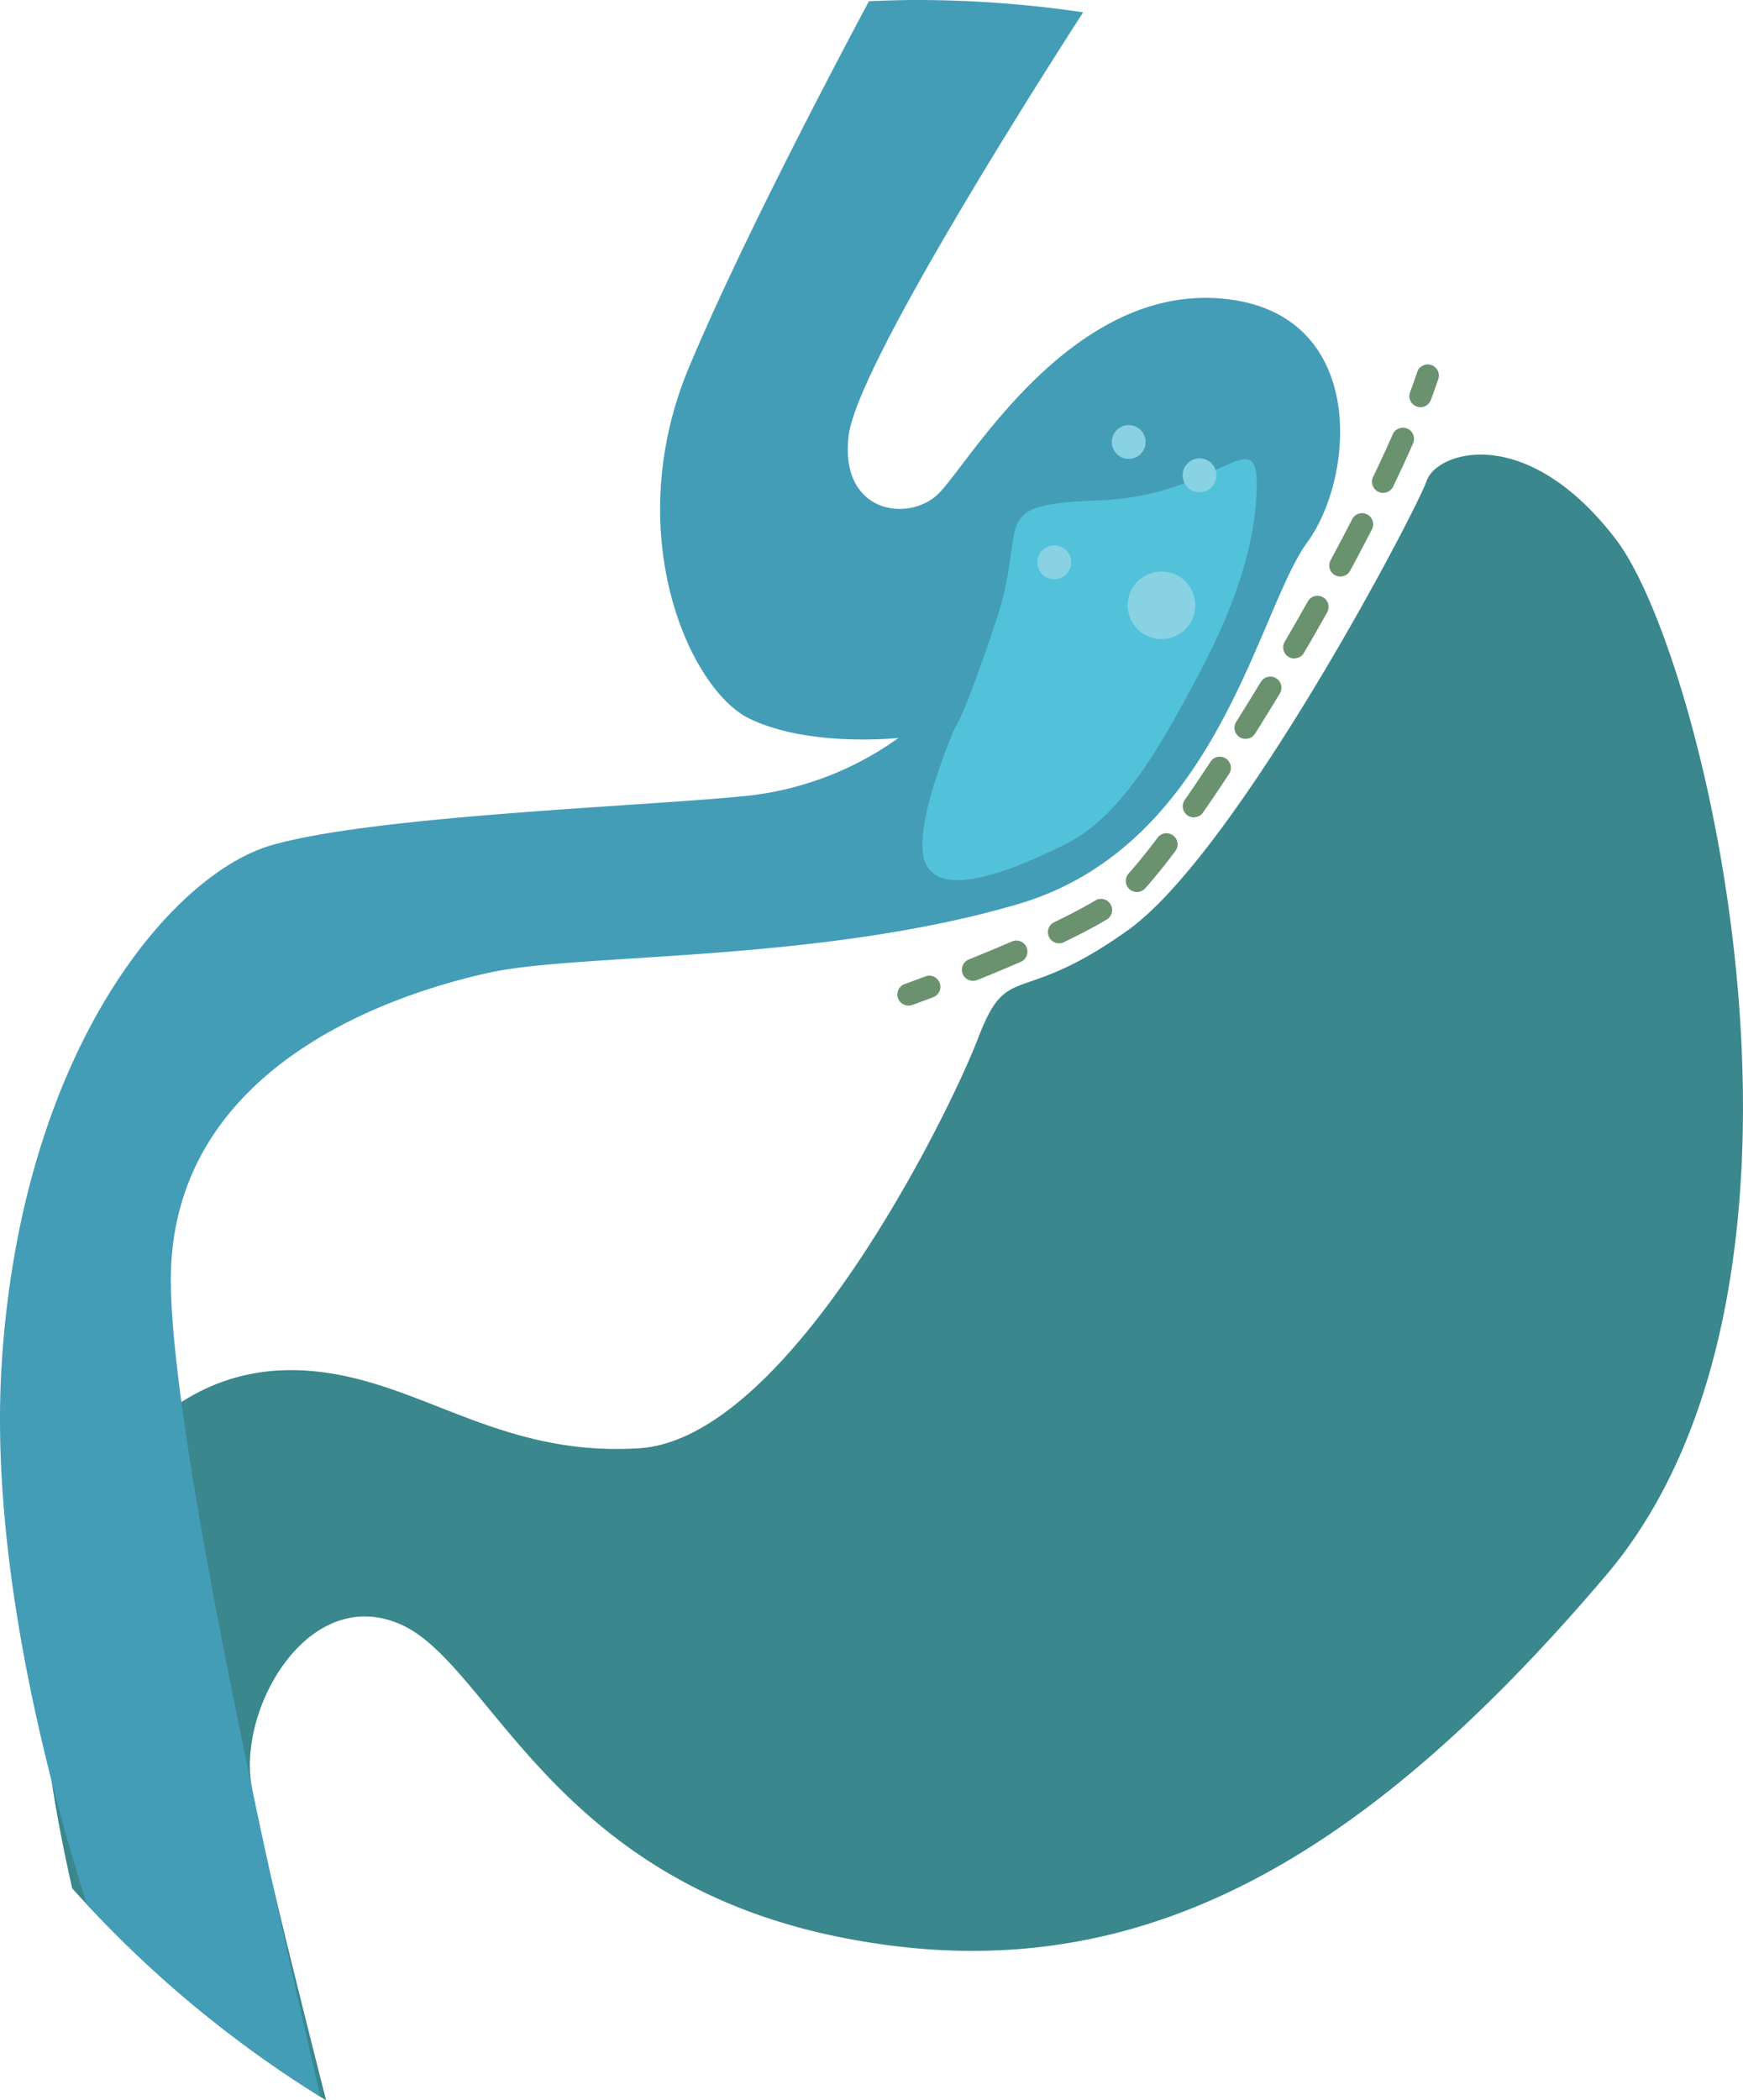 <?xml version="1.0" encoding="UTF-8"?> <svg xmlns="http://www.w3.org/2000/svg" width="100.487" height="121.044" viewBox="0 0 100.487 121.044"><g transform="translate(0 0)"><path d="M278.875,46.511c-5.171-6.758-10.341-5.068-10.915-3.378s-10.915,21.4-17.235,25.905-6.892,1.69-8.617,6.194-10.914,23.091-19.532,23.653-13.212-4.5-20.106-4.5-11.489,5.631-13.787,12.952c-1.257,4-.108,11.2,1.191,16.911a65.617,65.617,0,0,0,14.639,12.221c-2.024-7.953-4.062-16.245-4.342-18.431-.574-4.5,3.447-11.262,8.617-9.01s8.618,14.642,25.278,18.021,29.872-3.942,44.233-20.837S284.044,53.269,278.875,46.511Z" transform="translate(-185.711 -15.421)" fill="#3a878d"></path><path d="M248.691,21.878a65.882,65.882,0,0,0-9.6-.708c-.922,0-1.837.032-2.751.07-2.583,4.835-7.492,14.233-10.359,21.059-4.021,9.574,0,18.584,3.448,20.274s8.617,1.126,8.617,1.126a18.359,18.359,0,0,1-9.192,3.38c-5.745.564-21.255,1.126-27,2.816s-14.361,11.826-15.51,29.847c-.692,10.846,2.361,23.113,4.9,31.167A65.63,65.63,0,0,0,204.712,142c-3.833-16.572-8.965-40.422-8.6-47.889.574-11.826,13.212-15.768,18.383-16.894s18.958-.564,30.447-3.943,13.787-16.894,16.66-20.836,3.446-13.517-5.171-14.079-14.361,9.574-16.084,11.264-5.745,1.126-5.171-3.38C235.7,42.114,246.829,24.76,248.691,21.878Z" transform="translate(-186.244 -21.17)" fill="#449db7"></path><g transform="translate(51.735 20.982)"><path d="M227.268,66.786a.641.641,0,0,1-.217-1.244s.455-.163,1.19-.439a.64.64,0,1,1,.451,1.2c-.748.283-1.208.447-1.208.447A.632.632,0,0,1,227.268,66.786Z" transform="translate(-226.627 -29.813)" fill="#6b926f"></path><path d="M230.172,72.286a.64.64,0,0,1-.24-1.234c.78-.314,1.626-.664,2.483-1.035a.64.64,0,1,1,.509,1.175c-.866.377-1.724.732-2.514,1.048A.626.626,0,0,1,230.172,72.286Zm4.962-2.163a.64.64,0,0,1-.279-1.217c.92-.443,1.709-.861,2.346-1.238a.64.64,0,1,1,.652,1.1c-.666.4-1.489.83-2.44,1.29A.651.651,0,0,1,235.133,70.124Zm4.486-2.957a.64.64,0,0,1-.475-1.07c.479-.53,1.04-1.225,1.668-2.061a.641.641,0,1,1,1.025.77c-.651.866-1.238,1.59-1.741,2.15A.637.637,0,0,1,239.62,67.167Zm3.287-4.3a.64.64,0,0,1-.527-1.006c.484-.7.989-1.448,1.505-2.234a.641.641,0,0,1,1.071.7c-.523.8-1.033,1.551-1.523,2.259A.641.641,0,0,1,242.907,62.862Zm2.979-4.525a.641.641,0,0,1-.542-.983c.469-.744.943-1.513,1.417-2.294a.641.641,0,0,1,1.1.662c-.478.79-.956,1.564-1.428,2.315A.643.643,0,0,1,245.886,58.337Zm2.807-4.633a.64.64,0,0,1-.552-.963q.678-1.163,1.341-2.341a.641.641,0,0,1,1.117.628q-.667,1.186-1.353,2.359A.64.64,0,0,1,248.693,53.7Zm2.654-4.722a.629.629,0,0,1-.3-.077.64.64,0,0,1-.26-.867c.433-.8.853-1.6,1.256-2.384a.641.641,0,0,1,1.14.584q-.611,1.19-1.268,2.408A.641.641,0,0,1,251.347,48.983Zm2.467-4.821a.631.631,0,0,1-.277-.063.641.641,0,0,1-.3-.855c.4-.84.781-1.656,1.126-2.441a.641.641,0,1,1,1.173.516c-.35.8-.734,1.626-1.145,2.479A.64.64,0,0,1,253.815,44.162Z" transform="translate(-225.811 -36.74)" fill="#6b926f"></path><path d="M250.308,40.033a.64.64,0,0,1-.6-.866c.154-.409.295-.8.419-1.181a.641.641,0,0,1,1.217.4c-.131.392-.278.8-.438,1.229A.64.64,0,0,1,250.308,40.033Z" transform="translate(-220.15 -37.548)" fill="#6b926f"></path></g><path d="M229.628,57.31s.477-.477,2.384-6.2S231.3,44.44,237.97,44.2s9.057-4.529,9.057-.953-1.431,7.388-3.337,10.964-4.29,8.1-7.628,9.772-7.15,3.1-8.1,1.191S229.628,57.31,229.628,57.31Z" transform="translate(-174.576 -15.362)" fill="#52c2db"></path><circle cx="1.948" cy="1.948" r="1.948" transform="translate(65.013 32.935)" fill="#89d2e3"></circle><circle cx="0.974" cy="0.974" r="0.974" transform="translate(59.807 31.434)" fill="#89d2e3"></circle><circle cx="0.974" cy="0.974" r="0.974" transform="translate(64.099 24.5)" fill="#89d2e3"></circle><circle cx="0.974" cy="0.974" r="0.974" transform="translate(68.182 26.416)" fill="#89d2e3"></circle></g></svg> 